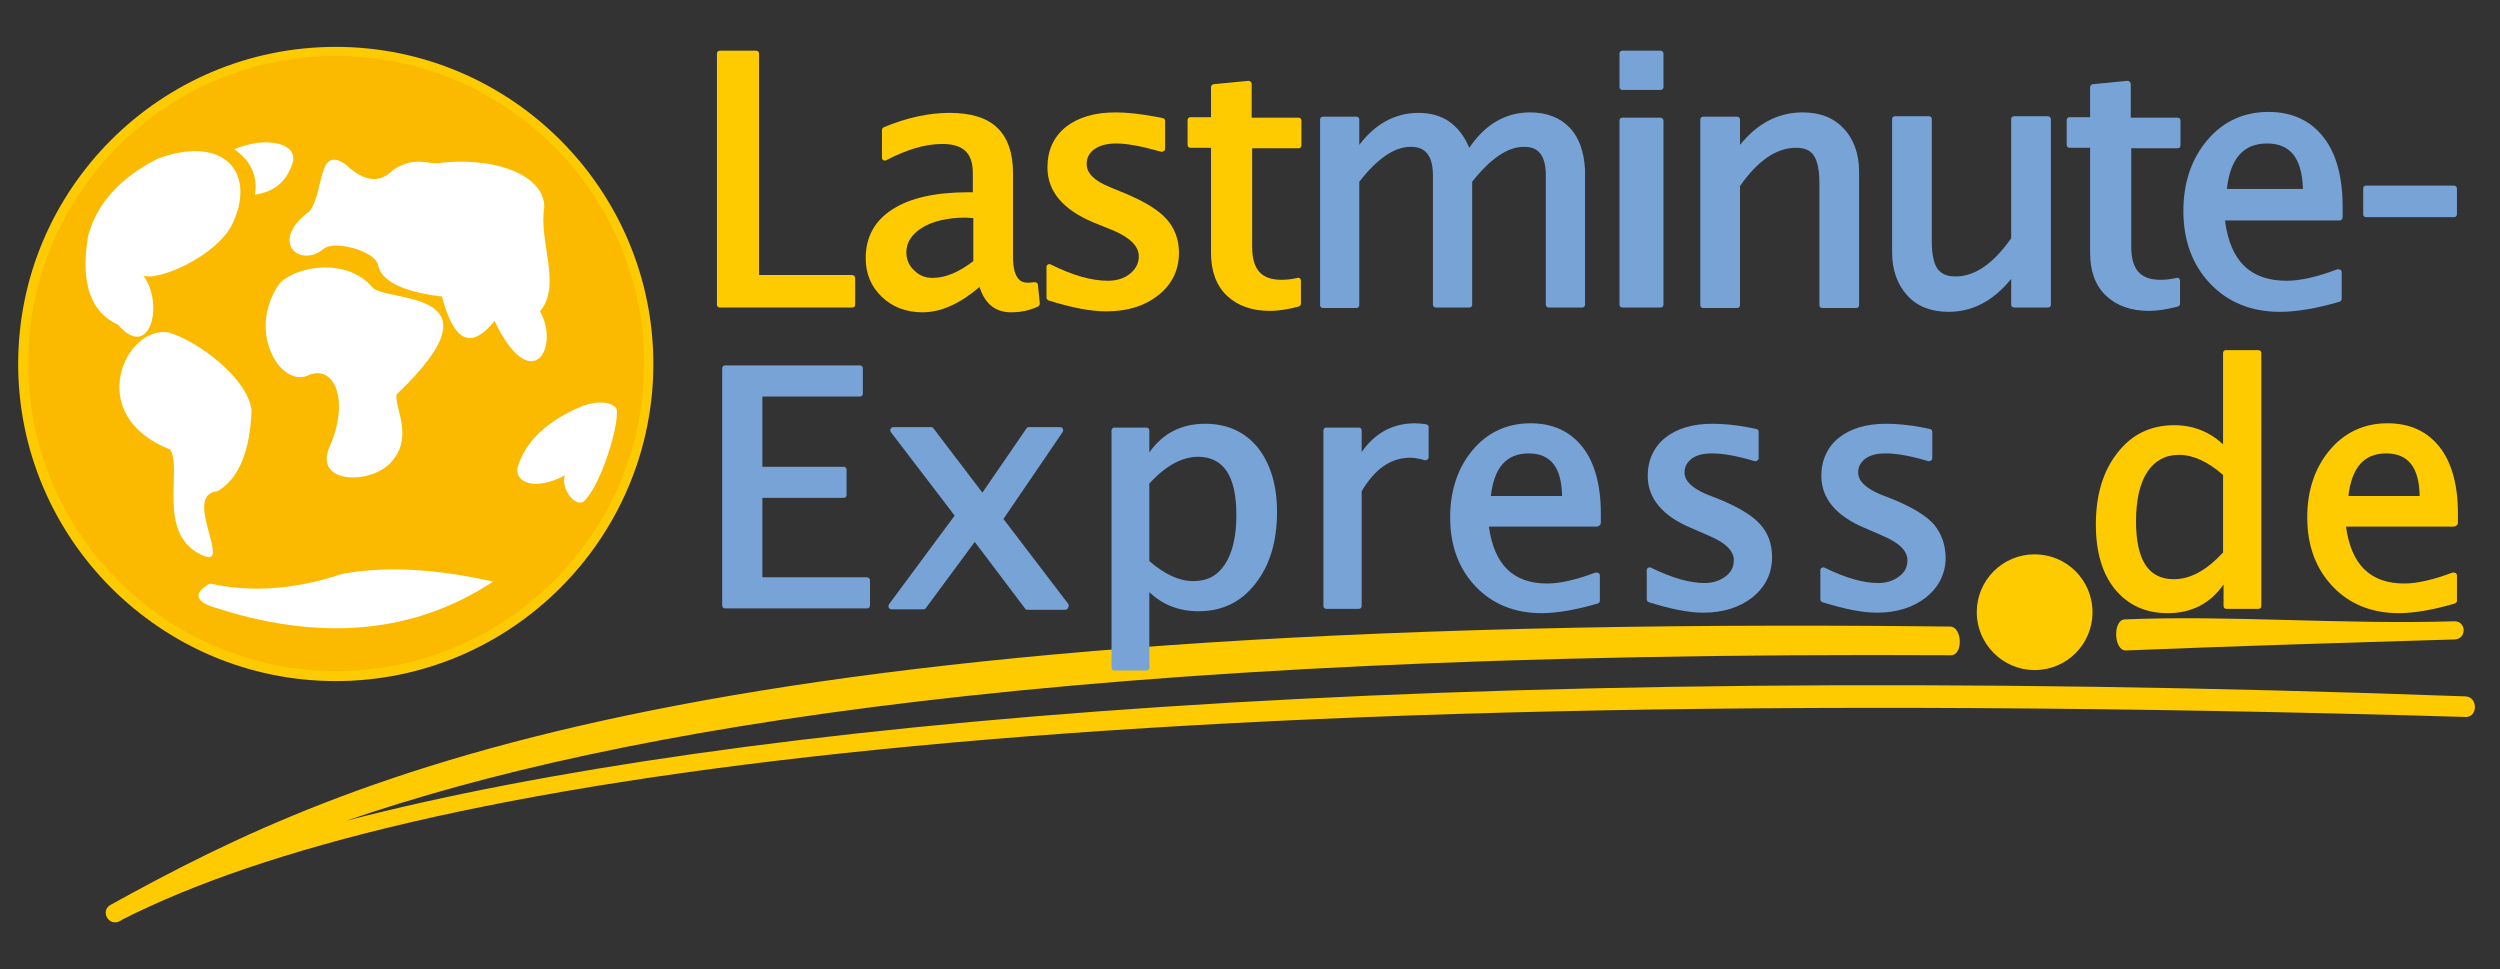 <?xml version="1.0" encoding="utf-8"?>
<!-- Generator: Adobe Illustrator 23.0.1, SVG Export Plug-In . SVG Version: 6.00 Build 0)  -->
<svg version="1.1" id="Ebene_1" xmlns="http://www.w3.org/2000/svg" xmlns:xlink="http://www.w3.org/1999/xlink" x="0px" y="0px"
	 viewBox="0 0 522.7 202.6" style="enable-background:new 0 0 522.7 202.6;" xml:space="preserve">
<rect x="0" y="0" width="522.7" height="202.6" fill="#333333" stroke="none"/>
<style type="text/css">
	.st0{fill:#FBB900;}
	.st1{fill:#FECB00;}
	.st2{fill:#77A3D7;}
	.st3{fill:#FFFFFF;}
</style>
<g>
	<path class="st0" d="M4.9,76c0-36.1,29.3-65.3,65.4-65.3S135.7,40,135.7,76c0,36.1-29.3,65.3-65.4,65.3
		C34.1,141.4,4.9,112.1,4.9,76L4.9,76z"/>
	<path class="st1" d="M178.1,57.5h-19.4V11.2c0-0.4-0.3-0.6-0.6-0.6h-7.6c-0.4,0-0.6,0.3-0.6,0.6v52.5c0,0.4,0.3,0.6,0.6,0.6h27.7
		c0.4,0,0.6-0.3,0.6-0.6v-5.6C178.8,57.8,178.5,57.5,178.1,57.5z"/>
	<path class="st1" d="M217,59.5c0-0.2-0.1-0.3-0.3-0.4c-0.1-0.1-0.3-0.1-0.5-0.1c-0.6,0.1-1,0.1-1.3,0.1c-0.8,0-3.1,0-3.1-5.4V36.2
		c0-4.2-1.1-7.4-3.3-9.5s-5.5-3.1-10-3.1c-4.3,0-8.9,1-13.7,3c-0.2,0.1-0.4,0.3-0.4,0.6V33c0,0.2,0.1,0.4,0.3,0.5s0.4,0.1,0.6,0
		c4.2-2.2,8.1-3.4,11.7-3.4c4.4,0,6.4,1.9,6.4,6.1v4h-1c-6.8,0-12.1,1.2-15.7,3.5c-3.8,2.4-5.7,5.8-5.7,10.3c0,3.2,1.1,5.9,3.4,8.1
		c2.2,2.1,5.1,3.2,8.5,3.2c3.8,0,7.8-1.8,11.9-5.3c1.1,3.5,3.3,5.3,6.6,5.3c2,0,3.9-0.4,5.6-1.2c0.3-0.1,0.4-0.4,0.4-0.7L217,59.5z
		 M192.8,47.6c2.3-1.4,5.4-2.1,9.1-2.1l1.6,0.1v9c-3,2.3-5.8,3.5-8.5,3.5c-1.6,0-2.8-0.5-3.9-1.6c-1.1-1-1.6-2.3-1.6-3.8
		C189.5,50.7,190.6,49,192.8,47.6z M186.9,27.1c-0.3,0.1-0.7,0.3-1,0.4l0,0C186.2,27.4,186.5,27.3,186.9,27.1z"/>
	<path class="st1" d="M243.9,45.8c-1.7-1.9-4.5-3.6-8.5-5.3l-3.4-1.4c-3.2-1.3-4.8-2.9-4.8-4.8c0-1.3,0.5-2.3,1.6-3.1
		c1.1-0.8,2.7-1.2,4.6-1.2c2.3,0,5.4,0.6,9.3,1.7c0.2,0.1,0.4,0,0.6-0.1s0.3-0.3,0.3-0.5v-5.8c0-0.3-0.2-0.6-0.5-0.6l-1.5-0.3
		c-3.3-0.6-6-0.9-8.3-0.9c-4.4,0-7.8,1-10.4,3c-2.6,2.1-3.9,4.9-3.9,8.5c0,5,3.2,8.8,9.6,11.5l4.2,1.7c3.5,1.5,5.3,3.3,5.3,5.4
		c0,1.4-0.6,2.6-1.8,3.6c-1.2,1-2.8,1.5-4.7,1.5c-3.3,0-7.3-1.1-11.9-3.4c-0.2-0.1-0.4-0.1-0.6,0s-0.3,0.3-0.3,0.5v6.4
		c0,0.3,0.2,0.5,0.4,0.6c4.7,1.5,8.8,2.3,12.1,2.3c4.4,0,8-1.1,10.9-3.4c2.9-2.3,4.3-5.3,4.3-8.9C246.5,50.1,245.6,47.7,243.9,45.8z
		"/>
	<path class="st1" d="M271.5,31c0.4,0,0.6-0.3,0.6-0.6v-5.2c0-0.4-0.3-0.6-0.6-0.6h-9.8v-7c0-0.2-0.1-0.4-0.2-0.5s-0.3-0.2-0.5-0.2
		l-7.2,0.7c-0.3,0-0.6,0.3-0.6,0.6v6.3h-4.3c-0.4,0-0.6,0.3-0.6,0.6v5.2c0,0.4,0.3,0.6,0.6,0.6h4.3v22c0,3.8,1.1,6.8,3.3,8.9
		c2.2,2.1,5.2,3.2,9,3.2c1.7,0,3.7-0.3,6-0.9c0.3-0.1,0.5-0.3,0.5-0.6v-4.8c0-0.2-0.1-0.4-0.2-0.5c-0.2-0.1-0.4-0.2-0.5-0.1
		c-1.3,0.3-2.4,0.4-3.4,0.4c-4.2,0-6.1-2.2-6.1-6.9V31H271.5z"/>
	<path class="st2" d="M328.2,26.7c-2-2.1-4.8-3.2-8.3-3.2c-5.1,0-9.4,2.5-12.7,7.4c-2.1-4.9-5.6-7.3-10.6-7.3
		c-4.9,0-9.1,2.3-12.4,6.7V25c0-0.4-0.3-0.6-0.6-0.6h-7c-0.4,0-0.6,0.3-0.6,0.6v38.8c0,0.4,0.3,0.6,0.6,0.6h7c0.4,0,0.6-0.3,0.6-0.6
		V38c3.8-4.9,7.4-7.3,10.7-7.3c2,0,4.7,0.6,4.7,6v27c0,0.4,0.3,0.6,0.6,0.6h7c0.4,0,0.6-0.3,0.6-0.6V38c3.8-4.8,7.4-7.3,10.8-7.3
		c2,0,4.6,0.6,4.6,6v27c0,0.4,0.3,0.6,0.6,0.6h7c0.4,0,0.6-0.3,0.6-0.6V35.5C331.2,31.8,330.2,28.8,328.2,26.7z"/>
	<g>
		<path class="st2" d="M347.2,24.6h-8c-0.4,0-0.6,0.3-0.6,0.6v38.5c0,0.4,0.3,0.6,0.6,0.6h8c0.4,0,0.6-0.3,0.6-0.6V25.3
			C347.8,24.9,347.5,24.6,347.2,24.6z"/>
		<path class="st2" d="M347.2,10.6h-8c-0.4,0-0.6,0.3-0.6,0.6v7c0,0.4,0.3,0.6,0.6,0.6h8c0.4,0,0.6-0.3,0.6-0.6v-7
			C347.8,10.9,347.5,10.6,347.2,10.6z"/>
	</g>
	<path class="st2" d="M385.5,26.9c-2.1-2.3-5-3.4-8.6-3.4c-5.1,0-9.5,2.3-13.1,6.8V25c0-0.4-0.3-0.6-0.6-0.6h-7.1
		c-0.4,0-0.6,0.3-0.6,0.6v38.8c0,0.4,0.3,0.6,0.6,0.6h7.1c0.4,0,0.6-0.3,0.6-0.6V38.9c3.7-5.3,7.6-8,11.7-8c1.8,0,3,0.5,3.7,1.6
		c0.8,1.1,1.2,3.1,1.2,5.8v25.5c0,0.4,0.3,0.6,0.6,0.6h7.1c0.4,0,0.6-0.3,0.6-0.6V35.9C388.7,32.2,387.6,29.1,385.5,26.9z"/>
	<path class="st2" d="M428.2,24.3h-7.1c-0.4,0-0.6,0.3-0.6,0.6v24.9c-3.7,5.3-7.6,8-11.6,8c-1.8,0-3-0.5-3.8-1.6s-1.2-3.1-1.2-5.8
		V24.9c0-0.4-0.3-0.6-0.6-0.6h-7.1c-0.4,0-0.6,0.3-0.6,0.6v27.8c0,3.8,1.1,6.8,3.2,9.1c2.1,2.3,5,3.4,8.6,3.4c5,0,9.4-2.3,13.1-6.9
		v5.4c0,0.4,0.3,0.6,0.6,0.6h7.1c0.4,0,0.6-0.3,0.6-0.6V24.9C428.8,24.6,428.5,24.3,428.2,24.3z"/>
	<path class="st2" d="M455.3,31c0.4,0,0.6-0.3,0.6-0.6v-5.2c0-0.4-0.3-0.6-0.6-0.6h-9.8v-7c0-0.2-0.1-0.4-0.2-0.5s-0.3-0.2-0.5-0.2
		l-7.2,0.7c-0.3,0-0.6,0.3-0.6,0.6v6.3h-4.3c-0.4,0-0.6,0.3-0.6,0.6v5.2c0,0.4,0.3,0.6,0.6,0.6h4.3v22c0,3.8,1.1,6.8,3.3,8.9
		c2.2,2.1,5.2,3.2,9,3.2c1.7,0,3.7-0.3,6-0.9c0.3-0.1,0.5-0.3,0.5-0.6v-4.8c0-0.2-0.1-0.4-0.2-0.5c-0.2-0.1-0.4-0.2-0.5-0.1
		c-1.3,0.3-2.4,0.4-3.4,0.4c-4.2,0-6.1-2.2-6.1-6.9V31H455.3z"/>
	<path class="st2" d="M489.8,45.4v-2.1c0-6.2-1.3-11.2-4-14.6c-2.7-3.5-6.6-5.3-11.5-5.3c-5.2,0-9.5,2-12.8,5.9s-5,8.9-5,14.8
		c0,6.2,1.9,11.3,5.6,15.2s8.6,5.9,14.6,5.9c3.4,0,7.6-0.7,12.4-2.1c0.3-0.1,0.5-0.3,0.5-0.6v-5.6c0-0.2-0.1-0.4-0.3-0.5
		s-0.4-0.1-0.6-0.1c-4.2,1.6-7.8,2.4-10.6,2.4c-7.6,0-11.8-4.1-12.9-12.6h24C489.5,46.1,489.8,45.8,489.8,45.4z M465.6,39.5
		c0.7-6.4,3.5-9.5,8.4-9.5c4.9,0,7.3,3.1,7.5,9.5H465.6z"/>
	<path class="st2" d="M513.1,38.8h-18.4c-0.4,0-0.6,0.3-0.6,0.6v5.4c0,0.4,0.3,0.6,0.6,0.6h18.4c0.4,0,0.6-0.3,0.6-0.6v-5.4
		C513.7,39.1,513.4,38.8,513.1,38.8z"/>
	<path class="st2" d="M181.2,120.7h-21.8v-16.6h17c0.4,0,0.6-0.3,0.6-0.6v-5.3c0-0.4-0.3-0.6-0.6-0.6h-17V82.9h20.4
		c0.4,0,0.6-0.3,0.6-0.6V77c0-0.4-0.3-0.6-0.6-0.6h-28.2c-0.4,0-0.6,0.3-0.6,0.6v49.6c0,0.4,0.3,0.6,0.6,0.6h29.7
		c0.4,0,0.6-0.3,0.6-0.6v-5.3C181.9,121,181.6,120.7,181.2,120.7z"/>
	<path class="st2" d="M223.3,126.2l-13.5-17.7l12.4-18.2c0.1-0.2,0.1-0.5,0-0.7s-0.3-0.3-0.6-0.3h-6.5c-0.2,0-0.4,0.1-0.5,0.3
		l-9.2,13.4l-10.2-13.4c-0.1-0.2-0.3-0.3-0.5-0.3h-7.9c-0.2,0-0.5,0.1-0.6,0.4c-0.1,0.2-0.1,0.5,0.1,0.7l13.3,17.4l-13.7,18.5
		c-0.1,0.2-0.2,0.5-0.1,0.7c0.1,0.2,0.3,0.4,0.6,0.4h6.7c0.2,0,0.4-0.1,0.5-0.3l10.2-13.8l10.5,13.9c0.1,0.2,0.3,0.3,0.5,0.3h7.9
		c0.2,0,0.5-0.1,0.6-0.4C223.5,126.7,223.5,126.4,223.3,126.2z"/>
	<path class="st2" d="M298.2,88.7c-0.8-0.1-1.6-0.2-2.3-0.2c-4.7,0-8.4,2-11.2,6V90c0-0.4-0.3-0.6-0.6-0.6h-6.8
		c-0.4,0-0.6,0.3-0.6,0.6v36.7c0,0.4,0.3,0.6,0.6,0.6h6.8c0.4,0,0.6-0.3,0.6-0.6v-24c2.8-4.7,6.1-7,10.2-7c0.8,0,1.8,0.2,2.9,0.5
		c0.2,0.1,0.4,0,0.6-0.1s0.3-0.3,0.3-0.5v-6.2C298.8,89.1,298.5,88.8,298.2,88.7z"/>
	<path class="st2" d="M334.7,109.3v-2c0-5.9-1.3-10.6-3.8-13.8c-2.6-3.3-6.2-5-10.9-5c-4.9,0-9,1.9-12.1,5.6s-4.7,8.4-4.7,14.1
		c0,5.9,1.8,10.7,5.3,14.4c3.5,3.7,8.2,5.6,13.8,5.6c3.3,0,7.2-0.7,11.7-2c0.3-0.1,0.5-0.3,0.5-0.6v-5.3c0-0.2-0.1-0.4-0.3-0.5
		s-0.4-0.1-0.6-0.1c-4,1.5-7.4,2.3-10.1,2.3c-7.1,0-11.1-3.9-12.2-11.9h22.6C334.4,110,334.7,109.7,334.7,109.3z M311.7,103.7
		c0.7-6,3.3-8.9,7.9-8.9s6.9,2.9,7,8.9H311.7z M329.3,126c1.3-0.3,2.6-0.6,4-1l0,0C331.9,125.4,330.6,125.7,329.3,126z"/>
	<path class="st2" d="M368,109.6c-1.6-1.8-4.3-3.4-8-5l-3.3-1.3c-3-1.3-4.5-2.8-4.5-4.5c0-1.2,0.5-2.1,1.5-2.9
		c1.1-0.8,2.5-1.1,4.3-1.1c2.2,0,5.1,0.5,8.8,1.6c0.2,0.1,0.4,0,0.6-0.1s0.3-0.3,0.3-0.5v-5.5c0-0.3-0.2-0.6-0.5-0.6l-1.4-0.3
		c-3.1-0.6-5.7-0.8-7.8-0.8c-4.1,0-7.4,1-9.8,2.9s-3.7,4.7-3.7,8c0,4.7,3.1,8.4,9.1,10.9l3.9,1.7c3.3,1.4,5,3.1,5,5
		c0,1.4-0.5,2.5-1.7,3.4s-2.6,1.4-4.4,1.4c-3.2,0-6.9-1.1-11.2-3.2c-0.2-0.1-0.4-0.1-0.6,0s-0.3,0.3-0.3,0.5v6.1
		c0,0.3,0.2,0.5,0.4,0.6c4.5,1.4,8.3,2.2,11.4,2.2c4.2,0,7.6-1.1,10.3-3.2c2.7-2.2,4.1-5,4.1-8.4C370.5,113.7,369.7,111.5,368,109.6
		z"/>
	<path class="st2" d="M404.3,109.6c-1.6-1.8-4.3-3.4-8-5l-3.3-1.3c-3-1.3-4.5-2.8-4.5-4.5c0-1.2,0.5-2.1,1.5-2.9
		c1.1-0.8,2.5-1.1,4.3-1.1c2.2,0,5.1,0.5,8.8,1.6c0.2,0.1,0.4,0,0.6-0.1s0.3-0.3,0.3-0.5v-5.5c0-0.3-0.2-0.6-0.5-0.6l-1.4-0.3
		c-3.1-0.6-5.7-0.8-7.8-0.8c-4.1,0-7.4,1-9.8,2.9s-3.7,4.7-3.7,8c0,4.7,3.1,8.4,9.1,10.9l3.9,1.7c3.3,1.4,5,3.1,5,5
		c0,1.4-0.5,2.5-1.7,3.4s-2.6,1.4-4.4,1.4c-3.2,0-6.9-1.1-11.2-3.2c-0.2-0.1-0.4-0.1-0.6,0s-0.3,0.3-0.3,0.5v6.1
		c0,0.3,0.2,0.5,0.4,0.6c4.5,1.4,8.3,2.2,11.4,2.2c4.2,0,7.6-1.1,10.3-3.2c2.7-2.2,4.1-5,4.1-8.4
		C406.7,113.7,405.9,111.5,404.3,109.6z"/>
	<path class="st1" d="M472.1,73.2h-6.7c-0.4,0-0.6,0.3-0.6,0.6v19.1c-2.8-2.6-6.2-4-10.2-4c-4.9,0-8.9,1.9-11.9,5.8
		c-3,3.8-4.5,8.8-4.5,15c0,5.6,1.3,10.2,4,13.5s6.4,5,11,5c5,0,8.9-2,11.7-6v4.5c0,0.4,0.3,0.6,0.6,0.6h6.7c0.4,0,0.6-0.3,0.6-0.6
		V73.8C472.8,73.4,472.5,73.2,472.1,73.2z M449,98.6c1.6-2.3,3.7-3.5,6.6-3.5s6,1.4,9.2,4.2v16.2c-3.4,3.7-6.8,5.6-10.3,5.6
		c-5.3,0-7.9-4-7.9-12.1C446.6,104.5,447.4,101,449,98.6z"/>
	<path class="st1" d="M513.9,109.3v-2c0-5.9-1.3-10.6-3.8-13.8c-2.6-3.3-6.2-5-10.9-5c-4.9,0-9,1.9-12.1,5.6s-4.7,8.4-4.7,14.1
		c0,5.9,1.8,10.7,5.3,14.4c3.5,3.7,8.2,5.6,13.8,5.6c3.3,0,7.2-0.7,11.7-2c0.3-0.1,0.5-0.3,0.5-0.6v-5.3c0-0.2-0.1-0.4-0.3-0.5
		s-0.4-0.1-0.6-0.1c-4,1.5-7.4,2.3-10.1,2.3c-7.1,0-11.1-3.9-12.2-11.9h22.6C513.6,110,513.9,109.7,513.9,109.3z M491,103.7
		c0.7-6,3.3-8.9,7.9-8.9c4.6,0,6.9,2.9,7,8.9H491z"/>
	<g>
		<path class="st1" d="M70.2,142.4c-36.6,0-66.4-29.8-66.4-66.3c0-36.6,29.8-66.3,66.4-66.3s66.4,29.8,66.4,66.3
			S106.8,142.4,70.2,142.4z M70.2,11.7C34.7,11.7,5.9,40.5,5.9,76s28.9,64.3,64.4,64.3s64.4-28.9,64.4-64.3
			C134.6,40.5,105.7,11.7,70.2,11.7z"/>
	</g>
	<g>
		<path class="st3" d="M32.9,33.2c14.3-5.3,21,3.3,15.4,14.2c-4.2,7.3-18.4,12.6-18.9,9.5c5.3,5.8,2.1,19-4.7,11
			c-5.8-2.6-7.9-8.8-6.3-18.5C20.2,42.6,25.1,37.2,32.9,33.2L32.9,33.2z"/>
		<path class="st3" d="M49,31.2c3.5,2.5,4.9,5.6,4.3,9.5c4.1-0.6,6.7-2.8,7.9-6.7c0.5-1.9-0.5-3.2-2.8-3.9
			C55.5,29.4,52.3,29.8,49,31.2L49,31.2z"/>
		<path class="st3" d="M35.2,69.5C26.3,68,17.3,86.8,35.6,94c2.6,4.3-3,17.7,6.7,22.1c6.6,3-4.4-12.8,3.2-13.4
			c4.4-2.6,6.8-8.3,7.1-17C51.6,78.7,40.9,71.1,35.2,69.5L35.2,69.5z"/>
		<path class="st3" d="M43.9,122c-3.2,1.8-3.2,3.4,0,4.7c22.7,7.6,42.5,5.9,59.2-5.1c-12-2.7-22.6-3.3-31.6-1.6
			C61.6,123.3,52.4,123.9,43.9,122L43.9,122z"/>
		<path class="st3" d="M58.5,59.2c-7.1,9.9,0.1,21.9,5.9,19.3c5.6-2.5,8.9,5.4,4.3,15.4c-2.7,7.4,9.1,7.4,13.2,2.6
			c4.6-5.2,0.6-11.2,1-14C106.5,60,80.3,63.4,77.8,60C72.5,53.9,62.2,55.5,58.5,59.2L58.5,59.2z"/>
		<path class="st3" d="M72.3,34.4c-6-4.2-4.4,5.6-7.6,9.8c-8.6,6.3-2,11.9,2.9,7.9c2-2,10.7,0.3,11.4,3.2c0.6,3.4,5.1,5.7,13.4,6.7
			c2.5,9.5,6.1,11.2,11,5.1c7.7,16.1,13.8,5.5,9.5-2c4.6-5.4-0.3-14.6,0.9-21.7c0.2-6.1-8.8-10.6-21.4-9.4
			c-2.5,0.7-5.5-1.7-10.3,1.6C79.4,38.4,76.1,38,72.3,34.4L72.3,34.4z"/>
		<g>
			<path class="st3" d="M122,84.8c-7.6,3.1-12.2,7.5-13.8,13c-0.5,3.4,4.1,4.7,9.9,1.6c-1,2.9,2.6,7.3,4.3,5.1
				c4-4.4,7.7-18.4,6.3-19.3C127.7,84.1,125.4,83.7,122,84.8L122,84.8z"/>
		</g>
	</g>
	<g>
		<path class="st1" d="M425.4,140.1c6.7,0,12.1-5.4,12.1-12.1c0-6.7-5.4-12.1-12.1-12.1s-12.1,5.4-12.1,12.1
			C413.3,134.6,418.7,140.1,425.4,140.1z"/>
		<path class="st1" d="M444.5,136c22.1-0.9,45-1.6,68.7-2.3c2.6-0.1,2.5-3.9-0.1-3.8c-23.8,0.7-46.6-1.3-68.8-0.4
			C441.7,129.5,441.9,136.1,444.5,136z"/>
		<path class="st1" d="M515.5,145.6c-216.5-7.9-362.5,5.1-443.1,26c56.8-19.5,151.3-35.6,335.5-34.6c2.6,0,2.4-6-0.2-6
			c-261.1-3-334,30.2-384.6,58.2c-2.2,1.2-0.4,4.6,1.9,3.4c0.1-0.1,0.3-0.1,0.4-0.2c0,0,0.1,0,0.1-0.1c58.8-29.9,200-50.9,490-42.4
			C518.1,150,518.1,145.7,515.5,145.6z"/>
	</g>
	<path class="st2" d="M263,93.6c-2.7-3.3-6.4-5-11-5c-5,0-8.9,2-11.7,6V90c0-0.4-0.3-0.6-0.6-0.6H233c-0.4,0-0.6,0.3-0.6,0.6v49.6
		c0,0.4,0.3,0.6,0.6,0.6h6.7c0.4,0,0.6-0.3,0.6-0.6v-15.8c2.8,2.7,6.3,4,10.3,4c4.9,0,8.9-1.9,11.9-5.8c3-3.8,4.5-8.8,4.5-15
		C267,101.4,265.6,96.9,263,93.6z M258.5,107.7c0,4.4-0.8,7.9-2.4,10.3s-3.7,3.5-6.6,3.5s-6-1.4-9.2-4.2v-16.2
		c3.4-3.7,6.8-5.6,10.3-5.6C255.9,95.6,258.5,99.6,258.5,107.7z"/>
</g>
</svg>
